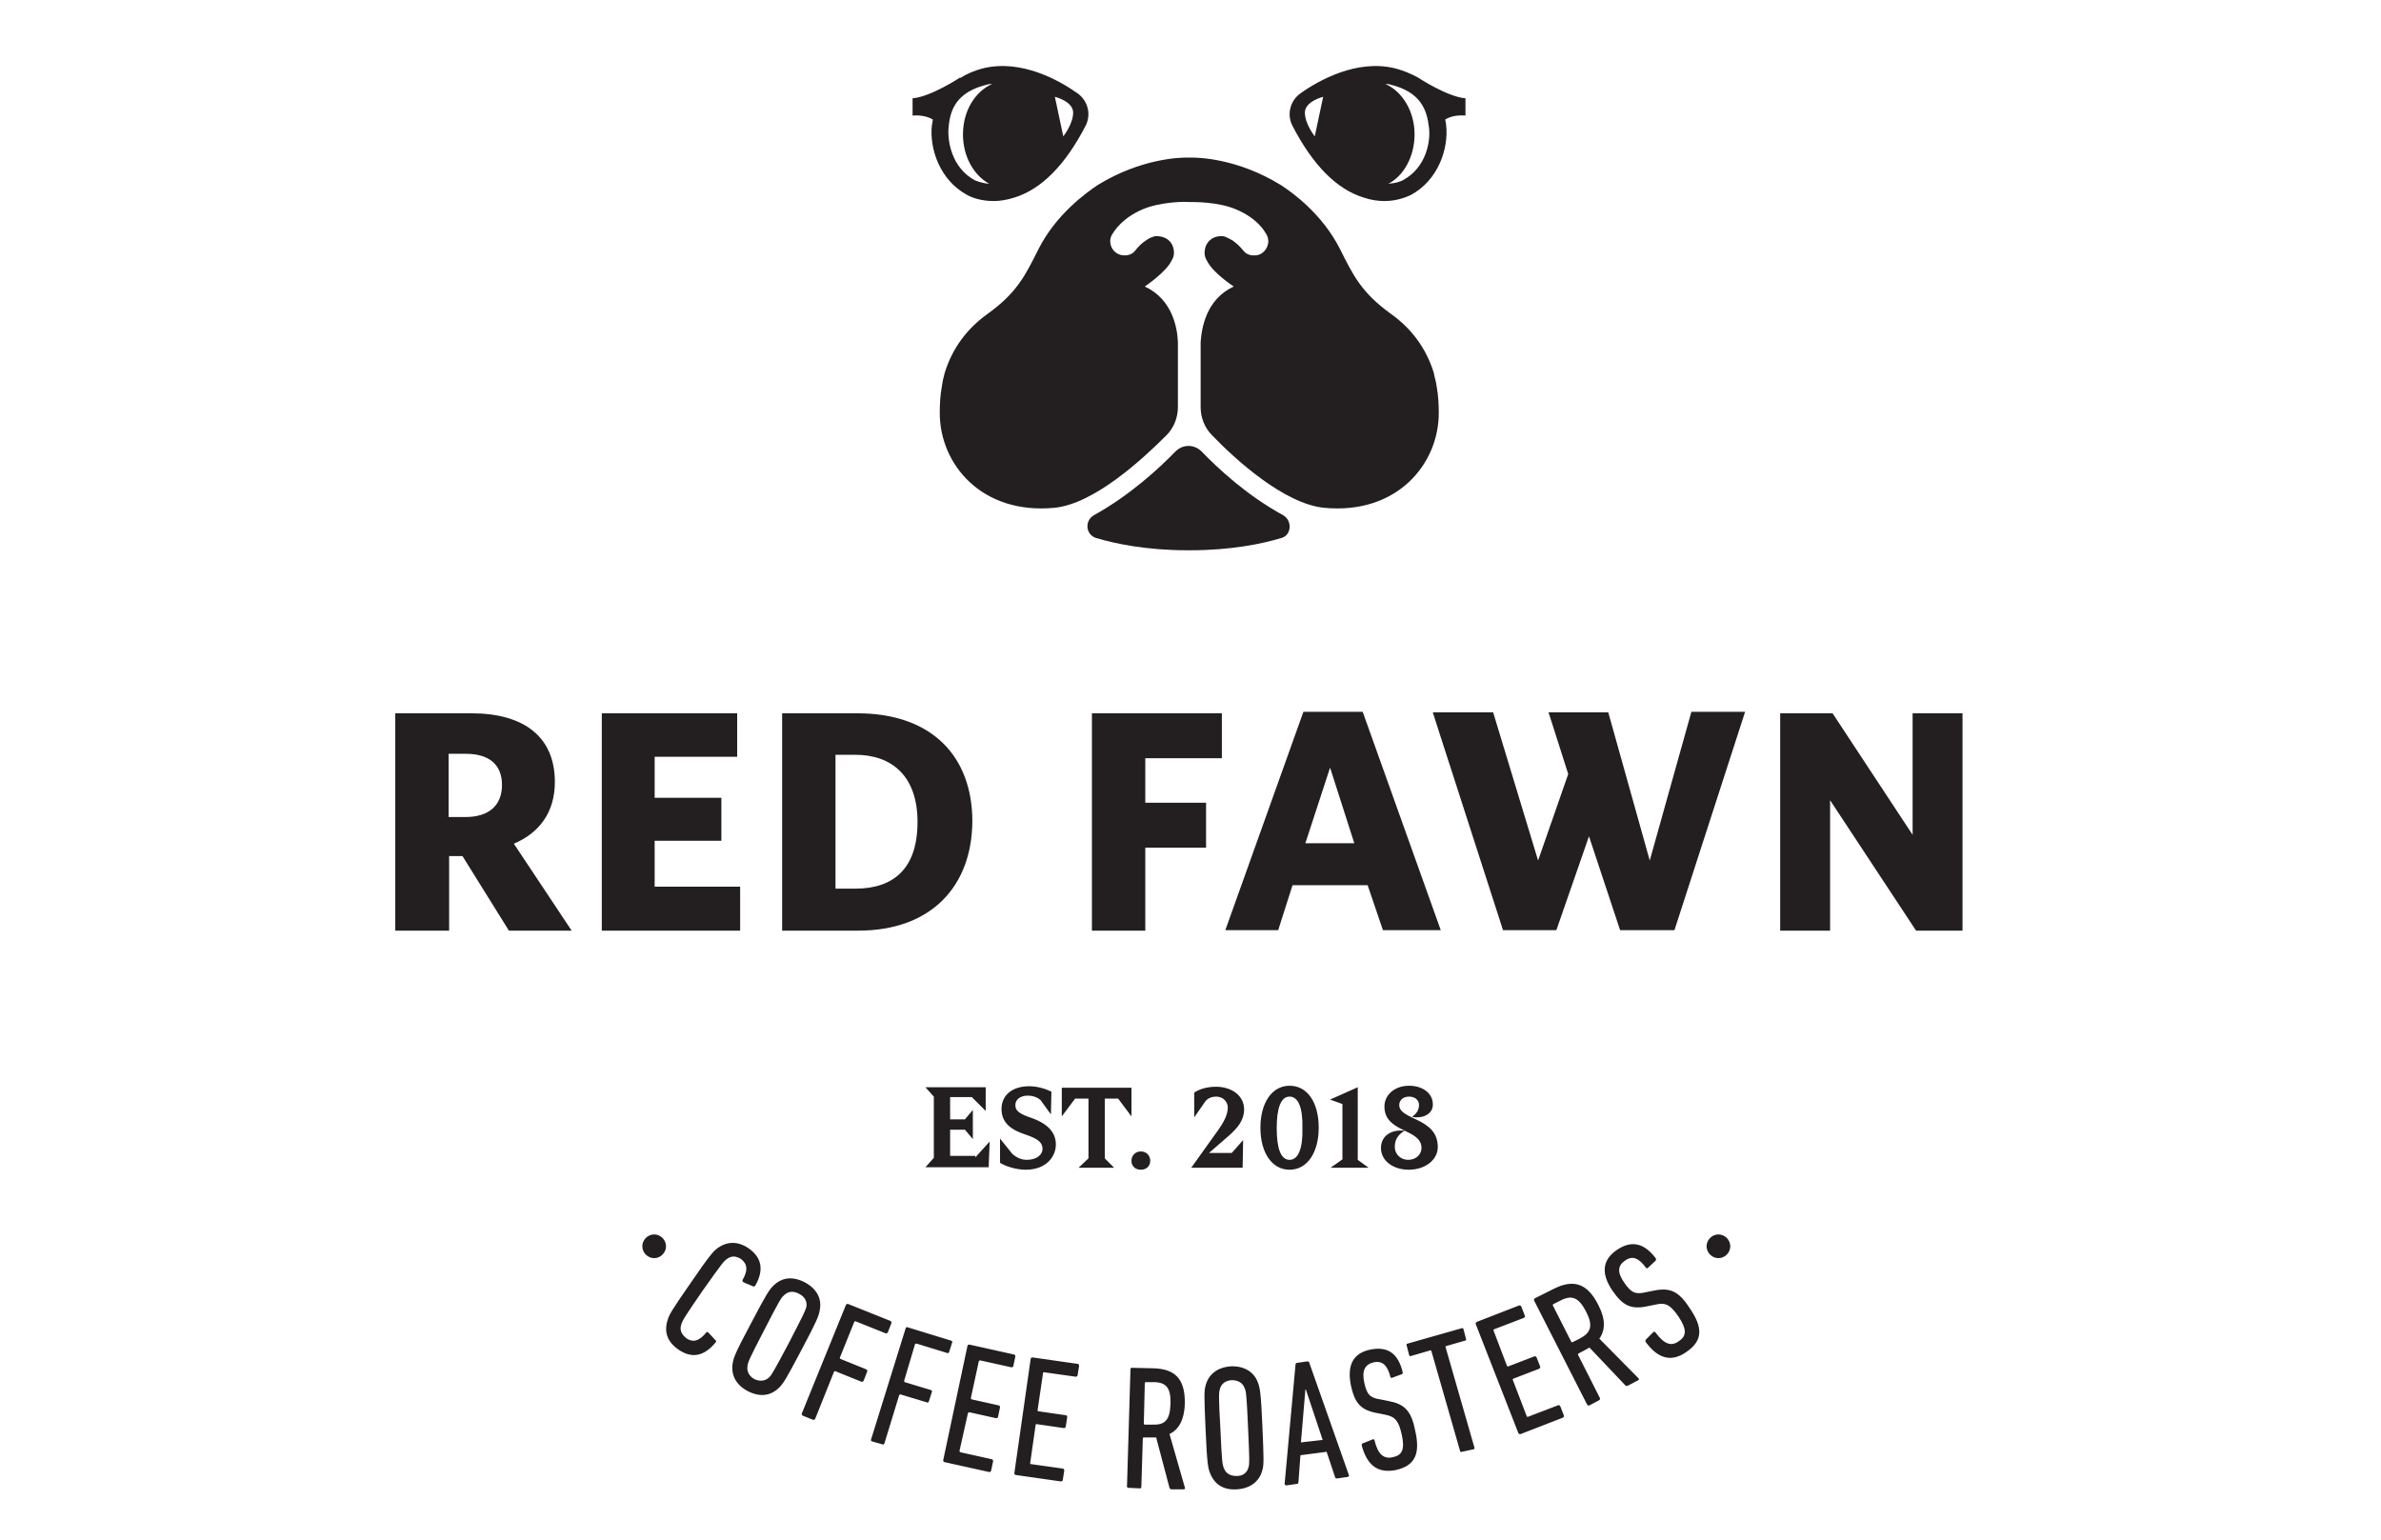 <svg width="674" height="436" viewBox="0 0 674 436" fill="none" xmlns="http://www.w3.org/2000/svg">
<path d="M144.059 263.446L130.912 242.331H127.135V263.446H111.89V201.919H133.429C148.395 201.919 157.066 208.631 157.066 221.356C157.066 229.886 152.73 235.759 145.458 238.835L161.821 263.446H144.059ZM131.891 213.386H126.996V231.284H131.751C138.324 231.284 142.101 228.068 142.101 222.195C142.101 216.462 138.464 213.386 131.891 213.386ZM170.353 263.446V201.919H208.676V214.225H185.318V225.831H204.2V237.996H185.318V251.001H209.515V263.446H170.353ZM242.942 263.446H221.403V201.919H242.662C264.061 201.919 275.25 214.364 275.25 232.543C275.111 250.861 263.642 263.446 242.942 263.446ZM242.103 213.665H236.508V251.56H242.103C253.012 251.56 259.726 245.827 259.726 232.683C259.726 219.678 252.453 213.665 242.103 213.665ZM324.202 214.644V227.229H341.406V239.954H324.202V263.446H309.097V201.919H345.881V214.644H324.202ZM368.959 201.5H385.742L407.841 263.306H391.477L387.141 250.581H365.882L361.826 263.306H346.86L368.959 201.5ZM369.518 238.695H383.365L376.511 217.301L369.518 238.695ZM542.389 263.446L518.053 226.53V263.446H503.926V201.919H518.752L541.41 236.318V201.919H555.536V263.446H542.389ZM478.751 201.64L467.003 243.59L455.254 201.64H438.331L438.89 203.318L443.925 219.119L435.394 243.59L422.666 201.64H405.603L406.162 203.457L410.078 215.623L410.358 216.462L425.463 263.306H440.569L449.8 236.738L458.611 263.306H473.996L493.996 201.5H478.751V201.64ZM363.224 145.846C352.735 140.113 344.622 132.422 340.147 127.808C338.049 125.71 334.832 125.71 332.734 127.808C328.259 132.422 320.007 140.113 309.657 145.846C306.999 147.384 307.279 151.3 310.216 152.278C315.811 153.956 324.622 155.774 336.231 155.774H336.79C348.539 155.774 357.21 153.956 362.805 152.278C365.602 151.439 365.882 147.384 363.224 145.846ZM486.444 349.443C484.625 349.443 483.087 350.981 483.087 352.799C483.087 354.617 484.625 356.155 486.444 356.155C488.262 356.155 489.8 354.617 489.8 352.799C489.8 350.981 488.262 349.443 486.444 349.443ZM185.179 349.443C183.36 349.443 181.822 350.981 181.822 352.799C181.822 354.617 183.36 356.155 185.179 356.155C186.997 356.155 188.535 354.617 188.535 352.799C188.535 350.981 186.997 349.443 185.179 349.443ZM195.528 363.147C200.983 355.176 201.962 354.198 203.081 353.359C205.738 351.401 208.815 351.261 211.892 353.359C215.529 355.876 216.368 359.371 213.851 363.846C213.711 364.126 213.431 364.266 213.151 364.126L210.494 363.007C210.214 362.867 210.074 362.588 210.214 362.308C211.753 359.651 211.613 357.833 209.795 356.435C208.256 355.456 206.997 355.456 205.738 356.435C204.899 356.994 204.34 357.693 198.885 365.384C193.57 373.075 193.151 373.914 192.871 374.893C192.312 376.431 192.871 377.69 194.27 378.808C196.228 380.207 198.046 379.507 199.864 377.27C200.004 376.99 200.284 376.99 200.564 377.27L202.522 379.368C202.801 379.647 202.801 379.787 202.522 380.067C199.165 384.122 195.668 384.541 192.032 382.024C188.815 379.787 187.976 376.99 188.955 373.774C189.375 372.236 190.074 370.978 195.528 363.147ZM207.417 385.8C207.697 384.262 208.116 383.003 212.592 374.613C217.067 366.083 217.767 365.105 218.886 363.986C221.263 361.609 224.34 361.189 227.837 363.007C231.194 364.825 232.732 367.622 232.033 370.978C231.753 372.516 231.333 373.774 226.858 382.164C222.382 390.694 221.683 391.673 220.564 392.792C218.186 395.169 215.109 395.588 211.613 393.77C208.256 391.953 206.857 389.156 207.417 385.8ZM217.767 389.855C218.466 389.156 218.886 388.457 223.361 380.067C227.697 371.677 227.977 370.978 228.256 369.999C228.536 368.461 227.837 367.062 226.158 366.223C224.62 365.384 223.082 365.524 221.963 366.643C221.123 367.342 220.704 368.041 216.368 376.431C212.032 384.821 211.753 385.52 211.613 386.639C211.333 388.177 212.032 389.575 213.571 390.414C215.109 391.114 216.648 390.974 217.767 389.855ZM239.445 369.439C239.585 369.16 239.865 369.02 240.145 369.16L252.033 373.914C252.313 374.054 252.453 374.334 252.313 374.613L251.334 377.13C251.194 377.41 250.914 377.55 250.635 377.41L242.243 374.054C242.103 373.914 241.963 374.054 241.823 374.194L237.767 384.262C237.627 384.402 237.767 384.541 237.907 384.681L245.18 387.618C245.46 387.758 245.599 388.037 245.46 388.317L244.481 390.834C244.341 391.114 244.061 391.253 243.781 391.114L236.508 388.177C236.369 388.037 236.229 388.177 236.089 388.317L230.774 401.601C230.634 401.881 230.354 402.021 230.075 401.881L227.277 400.762C226.998 400.622 226.858 400.343 226.998 400.063L239.445 369.439ZM256.369 376.012C256.509 375.732 256.649 375.592 256.928 375.732L269.236 379.507C269.516 379.647 269.656 379.787 269.516 380.067L268.677 382.724C268.537 383.003 268.397 383.143 268.117 383.003L259.446 380.346C259.306 380.346 259.166 380.346 259.026 380.486L255.949 390.834C255.949 390.974 255.949 391.114 256.089 391.253L263.502 393.491C263.782 393.631 263.922 393.77 263.782 394.05L262.942 396.707C262.803 396.987 262.663 397.126 262.383 396.987L254.97 394.749C254.83 394.749 254.691 394.749 254.551 394.889L250.355 408.593C250.215 408.872 250.075 409.012 249.795 408.872L246.858 408.033C246.579 407.894 246.439 407.754 246.579 407.474L256.369 376.012ZM273.852 381.046C273.852 380.766 274.132 380.626 274.411 380.626L286.999 383.423C287.279 383.423 287.419 383.702 287.419 383.982L286.859 386.639C286.859 386.919 286.579 387.058 286.3 387.058L277.488 385.101C277.348 385.101 277.209 385.101 277.069 385.38L274.831 395.728C274.831 395.868 274.831 396.008 275.111 396.148L282.663 397.826C282.943 397.826 283.083 398.105 283.083 398.385L282.523 401.042C282.523 401.321 282.244 401.461 281.964 401.461L274.411 399.783C274.271 399.783 274.132 399.783 273.992 400.063L271.614 410.69C271.614 410.83 271.614 410.97 271.894 411.11L280.705 413.067C280.985 413.067 281.125 413.347 281.125 413.627L280.565 416.284C280.565 416.563 280.285 416.703 280.006 416.703L267.418 413.906C267.138 413.906 266.998 413.627 266.998 413.347L273.852 381.046ZM291.754 384.681C291.754 384.402 292.034 384.262 292.314 384.262L305.041 386.08C305.321 386.08 305.461 386.359 305.461 386.639L305.041 389.296C305.041 389.575 304.762 389.715 304.482 389.715L295.531 388.457C295.391 388.457 295.251 388.457 295.251 388.736L293.712 399.224C293.712 399.364 293.712 399.504 293.992 399.504L301.685 400.622C301.964 400.622 302.104 400.902 302.104 401.182L301.685 403.838C301.685 404.118 301.405 404.258 301.125 404.258L293.433 403.139C293.293 403.139 293.153 403.139 293.153 403.419L291.614 414.186C291.614 414.326 291.614 414.466 291.894 414.466L300.845 415.724C301.125 415.724 301.265 416.004 301.265 416.284L300.845 418.94C300.845 419.22 300.566 419.36 300.286 419.36L287.558 417.542C287.279 417.542 287.139 417.262 287.139 416.983L291.754 384.681ZM331.615 421.597C331.336 421.597 331.196 421.457 331.056 421.178L327.279 406.915C326.86 406.915 326.3 406.915 325.881 406.915H323.783C323.643 406.915 323.503 407.055 323.503 407.194L323.084 420.898C323.084 421.178 322.804 421.457 322.524 421.318L319.447 421.178C319.167 421.178 318.888 420.898 319.028 420.618L320.007 387.618C320.007 387.338 320.286 387.058 320.566 387.198L326.44 387.338C332.454 387.478 335.531 390.135 335.392 397.406C335.252 401.881 333.713 404.677 331.056 405.936L335.392 421.038C335.531 421.318 335.392 421.597 335.112 421.597H331.615ZM331.335 397.406C331.475 392.792 330.077 391.253 326.44 391.253H324.342C324.202 391.253 324.063 391.393 324.063 391.533L323.783 402.999C323.783 403.139 323.923 403.279 324.063 403.279H326.161C329.657 403.419 331.196 402.16 331.335 397.406ZM342.525 416.983C341.965 415.584 341.685 414.326 341.266 404.677C340.846 395.029 340.846 393.77 341.266 392.232C342.105 389.016 344.622 387.058 348.399 386.779C352.175 386.639 354.972 388.317 356.091 391.393C356.651 392.931 356.93 394.05 357.35 403.699C357.77 413.347 357.77 414.606 357.35 416.144C356.511 419.36 353.993 421.318 350.217 421.597C346.301 421.877 343.783 420.199 342.525 416.983ZM353.434 415.305C353.714 414.326 353.714 413.487 353.294 404.118C352.874 394.609 352.735 393.91 352.315 392.931C351.756 391.393 350.357 390.694 348.679 390.694C346.86 390.834 345.741 391.673 345.322 393.211C345.042 394.19 344.902 395.029 345.462 404.398C345.881 413.906 346.021 414.606 346.441 415.584C347 417.123 348.259 417.822 350.077 417.822C351.756 417.822 353.014 416.983 353.434 415.305ZM366.721 386.359C366.721 386.08 366.861 385.8 367.14 385.8L370.078 385.38C370.357 385.38 370.637 385.52 370.637 385.8L381.826 417.542C381.966 417.822 381.686 418.101 381.406 418.101L378.469 418.521C378.19 418.521 377.91 418.381 377.91 418.101L375.532 410.97L368.12 411.949L367.56 419.5C367.56 419.779 367.42 420.059 367.14 420.059L364.203 420.479C363.924 420.479 363.644 420.339 363.644 420.059L366.721 386.359ZM374.413 407.614L369.658 393.351H369.518L368.259 408.313L374.413 407.614ZM395.113 416.144C390.078 417.123 387.001 414.885 385.463 409.152C385.463 408.872 385.462 408.593 385.742 408.593L388.539 407.474C388.819 407.334 389.099 407.474 389.099 407.754C390.078 411.809 391.756 413.067 394.274 412.508C396.791 411.949 397.77 410.55 396.791 406.076C395.952 402.3 394.973 401.042 392.176 400.482L390.078 400.063C385.183 399.224 383.504 397.266 382.385 392.092C381.267 386.359 383.085 383.003 387.98 382.024C393.015 381.046 395.812 383.283 397.071 388.457C397.071 388.736 397.071 389.016 396.791 389.016L394.134 389.995C393.854 390.135 393.575 389.995 393.575 389.715C392.735 386.499 391.337 385.101 388.819 385.66C386.442 386.219 385.463 387.897 386.162 391.253C386.861 394.749 387.84 395.728 390.777 396.148L392.875 396.567C397.491 397.406 399.449 399.224 400.568 404.817C402.106 411.389 400.708 414.885 395.113 416.144ZM413.855 410.97C413.575 411.11 413.295 410.97 413.295 410.69L405.183 382.444C405.183 382.304 405.043 382.164 404.764 382.304L399.449 383.842C399.169 383.982 398.889 383.842 398.889 383.563L398.19 380.906C398.05 380.626 398.19 380.346 398.47 380.346L413.715 376.012C413.995 375.872 414.274 376.012 414.274 376.291L414.974 378.948C415.113 379.228 414.974 379.507 414.694 379.507L409.379 381.046C409.239 381.046 409.099 381.185 409.239 381.465L417.351 409.711C417.491 409.991 417.351 410.271 417.072 410.271L413.855 410.97ZM417.771 374.893C417.631 374.613 417.771 374.334 418.051 374.194L429.939 369.579C430.219 369.439 430.498 369.579 430.638 369.859L431.617 372.376C431.757 372.656 431.617 372.935 431.338 373.075L422.946 376.291C422.806 376.431 422.666 376.431 422.806 376.711L426.582 386.639C426.722 386.779 426.722 386.919 427.002 386.779L434.275 383.982C434.554 383.842 434.834 383.982 434.974 384.262L435.953 386.779C436.093 387.058 435.953 387.338 435.673 387.478L428.4 390.275C428.261 390.414 428.121 390.414 428.261 390.694L432.177 400.902C432.317 401.042 432.317 401.182 432.596 401.042L440.988 397.826C441.268 397.686 441.548 397.826 441.687 398.105L442.667 400.622C442.806 400.902 442.666 401.182 442.387 401.321L430.498 405.936C430.219 406.076 429.939 405.936 429.799 405.656L417.771 374.893ZM460.849 392.232C460.569 392.372 460.429 392.372 460.149 392.232L449.939 381.465C449.52 381.745 449.1 381.885 448.681 382.164L446.862 383.143C446.723 383.283 446.583 383.423 446.723 383.563L452.876 395.728C453.016 396.008 452.876 396.287 452.597 396.427L449.939 397.826C449.66 397.965 449.38 397.826 449.24 397.546L434.275 368.181C434.135 367.901 434.275 367.622 434.554 367.482L439.869 364.825C445.184 362.168 449.24 363.007 452.457 369.439C454.555 373.495 454.415 376.571 452.737 378.948L463.786 390.135C463.926 390.275 464.066 390.554 463.786 390.694L460.849 392.232ZM448.96 371.257C446.862 367.202 444.904 366.503 441.687 368.181L439.729 369.16C439.59 369.3 439.45 369.439 439.589 369.579L444.764 379.787C444.904 379.927 445.044 380.067 445.184 379.927L447.142 378.948C450.359 377.27 451.058 375.312 448.96 371.257ZM477.353 382.724C473.157 385.66 469.38 384.681 465.884 379.927C465.744 379.647 465.744 379.507 465.884 379.228L467.982 377.13C468.261 376.851 468.541 376.99 468.681 377.27C471.199 380.626 473.157 381.185 475.255 379.647C477.353 378.249 477.632 376.431 475.115 372.656C472.877 369.439 471.478 368.6 468.681 369.3L466.583 369.719C461.688 370.838 459.31 369.579 456.373 365.244C453.156 360.49 453.576 356.575 457.772 353.778C461.968 350.981 465.464 351.96 468.681 356.155C468.821 356.435 468.821 356.715 468.681 356.854L466.583 358.812C466.443 359.092 466.024 359.092 465.884 358.812C463.926 356.155 462.107 355.316 460.009 356.854C457.912 358.253 457.772 360.21 459.73 363.007C461.688 365.944 462.947 366.503 465.884 365.804L467.982 365.384C472.597 364.405 475.115 365.384 478.192 370.139C482.108 375.732 482.108 379.507 477.353 382.724ZM276.09 327.629L280.146 323.155L279.866 330.426H261.963L264.341 327.769V310.43L261.963 307.773H279.027V314.485L275.111 310.57H268.957V316.862H273.152L275.39 314.205V322.455L273.152 319.799H268.957V327.21H276.09V327.629ZM298.887 323.994C298.887 327.35 296.23 331.125 290.356 331.125C287.419 331.125 284.342 330.006 283.083 329.167V322.316L286.579 326.65C287.838 327.769 289.237 328.328 290.635 328.328C293.572 328.328 295.111 326.79 295.111 325.252C295.111 323.574 294.132 322.455 290.356 321.197C286.579 319.938 283.502 318.121 283.502 313.926C283.502 310.01 286.579 307.493 291.335 307.493C293.852 307.493 296.23 308.332 297.629 309.031L297.489 315.464L294.552 311.409C293.572 310.57 292.314 310.15 290.915 310.15C288.677 310.15 287.419 311.409 287.419 312.807C287.419 314.485 288.537 315.324 292.314 316.582C297.209 318.4 298.887 321.057 298.887 323.994ZM320.286 316.023L316.51 310.989H312.734V327.909L315.391 330.566H305.321L308.118 327.909V310.989H304.342L300.566 316.023V307.913H320.286V316.023ZM320.286 328.608C320.286 327.21 321.265 325.951 322.944 325.951C324.622 325.951 325.601 327.21 325.601 328.608C325.601 330.006 324.622 331.125 322.944 331.125C321.265 331.125 320.286 330.006 320.286 328.608ZM351.895 322.735L351.756 330.566H337.21L344.902 319.799C346.301 317.841 347.56 315.604 347.56 313.506C347.56 312.248 346.581 310.43 344.203 310.43C343.084 310.43 341.965 310.849 341.266 311.688L338.049 316.303V309.311C339.168 308.472 341.406 307.633 344.203 307.633C348.679 307.633 352.175 310.15 352.175 314.065C352.175 317.002 350.497 319.239 347.56 321.756L342.245 326.371H348.679L351.895 322.735ZM373.294 319.239C373.294 326.231 370.078 331.125 365.042 331.125C360.007 331.125 356.791 326.231 356.791 319.239C356.791 312.248 360.007 307.353 365.042 307.353C370.217 307.353 373.294 312.248 373.294 319.239ZM365.042 328.328C367.56 328.328 368.819 324.972 368.679 319.379C368.819 313.646 367.56 310.43 365.042 310.43C362.525 310.43 361.406 313.786 361.406 319.379C361.406 324.972 362.525 328.328 365.042 328.328ZM387.421 330.566H376.651L380.008 328.189V312.527L376.511 311.269L384.344 307.773V328.328L387.421 330.566ZM398.889 310.43C396.931 310.43 396.092 311.688 396.092 312.807C396.092 317.142 407.001 316.303 407.001 324.693C407.001 328.189 403.645 331.125 398.75 331.125C394.554 331.125 390.917 328.748 390.917 324.972C390.917 321.616 393.714 319.659 397.631 320.078C396.232 320.917 394.833 322.176 394.833 324.553C394.833 326.93 396.652 328.328 398.61 328.328C400.847 328.328 402.386 326.79 402.386 324.972C402.386 319.379 391.896 320.777 391.896 313.226C391.896 310.01 394.693 307.353 398.889 307.353C402.526 307.353 405.603 309.311 405.603 312.667C405.603 315.464 402.666 316.722 399.729 316.163C400.847 315.324 401.687 314.345 401.687 312.807C401.687 311.409 400.568 310.43 398.889 310.43ZM401.407 21.954C399.589 20.975 397.491 19.996 394.693 19.297C384.064 16.78 373.434 22.653 368.12 26.428C365.182 28.526 364.203 32.441 365.882 35.657C371.616 46.704 378.329 53.556 386.022 55.933C388.12 56.633 390.078 56.912 391.896 56.912C395.673 56.912 398.33 55.654 399.309 55.234C407.141 51.039 410.078 42.09 409.379 35.518C409.379 35.098 409.239 34.539 409.099 33.84C411.477 32.301 414.834 32.721 414.834 32.721V27.827C409.659 27.407 401.407 21.954 401.407 21.954ZM372.176 38.594C372.176 38.594 369.378 35.098 369.378 31.882C369.378 28.666 374.553 27.407 374.553 27.407L372.176 38.594ZM397.071 51.039C396.652 51.319 395.113 51.878 393.015 52.018C397.351 49.781 400.428 44.327 400.428 38.035C400.428 31.462 396.931 25.869 392.176 23.772C392.596 23.772 393.015 23.772 393.435 23.912C402.246 26.009 403.924 31.183 404.484 35.937C405.043 39.573 403.924 47.404 397.071 51.039ZM258.327 27.827V32.721C258.327 32.721 261.544 32.301 264.061 33.84C263.922 34.539 263.922 35.098 263.782 35.518C263.082 42.09 266.019 51.039 273.852 55.234C274.831 55.794 277.488 56.912 281.265 56.912C282.943 56.912 284.901 56.633 287.139 55.933C294.831 53.556 301.545 46.704 307.279 35.657C308.957 32.441 307.978 28.526 305.041 26.428C299.726 22.653 289.097 16.78 278.467 19.297C275.67 19.996 273.572 20.975 271.754 22.094V21.954C271.754 21.954 263.502 27.407 258.327 27.827ZM298.608 27.407C298.608 27.407 303.782 28.666 303.782 31.882C303.782 35.098 300.985 38.594 300.985 38.594L298.608 27.407ZM268.537 35.937C268.957 31.183 270.635 26.009 279.586 23.912C280.006 23.772 280.425 23.772 280.845 23.772C276.09 25.869 272.593 31.323 272.593 38.035C272.593 44.327 275.67 49.641 280.006 52.018C277.908 51.878 276.369 51.179 275.95 51.039C269.236 47.404 268.117 39.573 268.537 35.937ZM406.722 109.629C406.722 109.35 406.582 109.07 406.582 108.79C406.442 107.672 406.022 106.693 405.883 105.574C403.645 98.303 399.309 92.849 393.854 88.934C385.463 82.921 383.085 78.027 379.309 70.476C374.273 60.548 365.882 54.535 362.665 52.438C350.217 44.747 339.028 44.607 337.35 44.607H336.65H335.951C334.273 44.607 323.084 44.747 310.636 52.438C307.559 54.535 299.027 60.548 293.992 70.476C290.216 78.027 287.838 82.921 279.446 88.934C273.992 92.849 269.656 98.303 267.418 105.574C267.138 106.693 266.859 107.672 266.719 108.79C266.719 109.07 266.579 109.35 266.579 109.629C266.159 111.867 266.019 114.384 266.019 116.901C266.019 131.443 277.908 145.706 298.468 143.749C309.797 142.63 323.503 129.905 330.217 123.193C332.315 121.096 333.433 118.159 333.433 115.223V96.904C333.294 92.849 331.895 84.739 324.063 81.103C324.063 81.103 330.077 77.048 331.615 73.832C332.035 73.133 332.315 72.434 332.315 71.595C332.315 68.938 330.636 66.98 327.559 66.84C327.14 66.84 326.86 66.84 326.58 66.98C325.601 67.26 324.902 67.679 324.342 68.099C323.084 68.938 322.384 69.637 321.265 71.035C320.146 72.434 318.328 72.294 318.328 72.294C315.951 72.294 314.272 70.476 314.272 68.239C314.272 67.679 314.412 67.26 314.552 66.84C315.531 65.022 317.909 61.666 323.363 59.289C328.538 57.052 335.811 57.052 336.51 57.192H336.65H336.79C337.629 57.192 344.762 57.052 349.937 59.289C355.532 61.666 357.77 64.883 358.749 66.84C358.889 67.26 359.028 67.819 359.028 68.239C359.028 70.476 357.21 72.434 354.972 72.294C354.972 72.294 353.154 72.434 352.035 71.035C350.916 69.637 350.077 68.938 348.958 68.099C348.259 67.679 347.699 67.4 346.72 66.98C346.301 66.84 346.161 66.84 345.741 66.84C342.804 66.84 340.986 68.938 340.986 71.595C340.986 72.434 341.266 73.273 341.685 73.832C343.224 77.188 349.238 81.103 349.238 81.103C341.406 84.739 340.147 92.849 339.867 96.904V115.223C339.867 118.159 340.986 121.096 343.084 123.193C349.658 130.045 363.504 142.63 374.833 143.749C395.393 145.706 407.281 131.443 407.281 116.901C407.281 114.384 407.141 112.006 406.722 109.629Z" fill="#231F20"/>
</svg>
